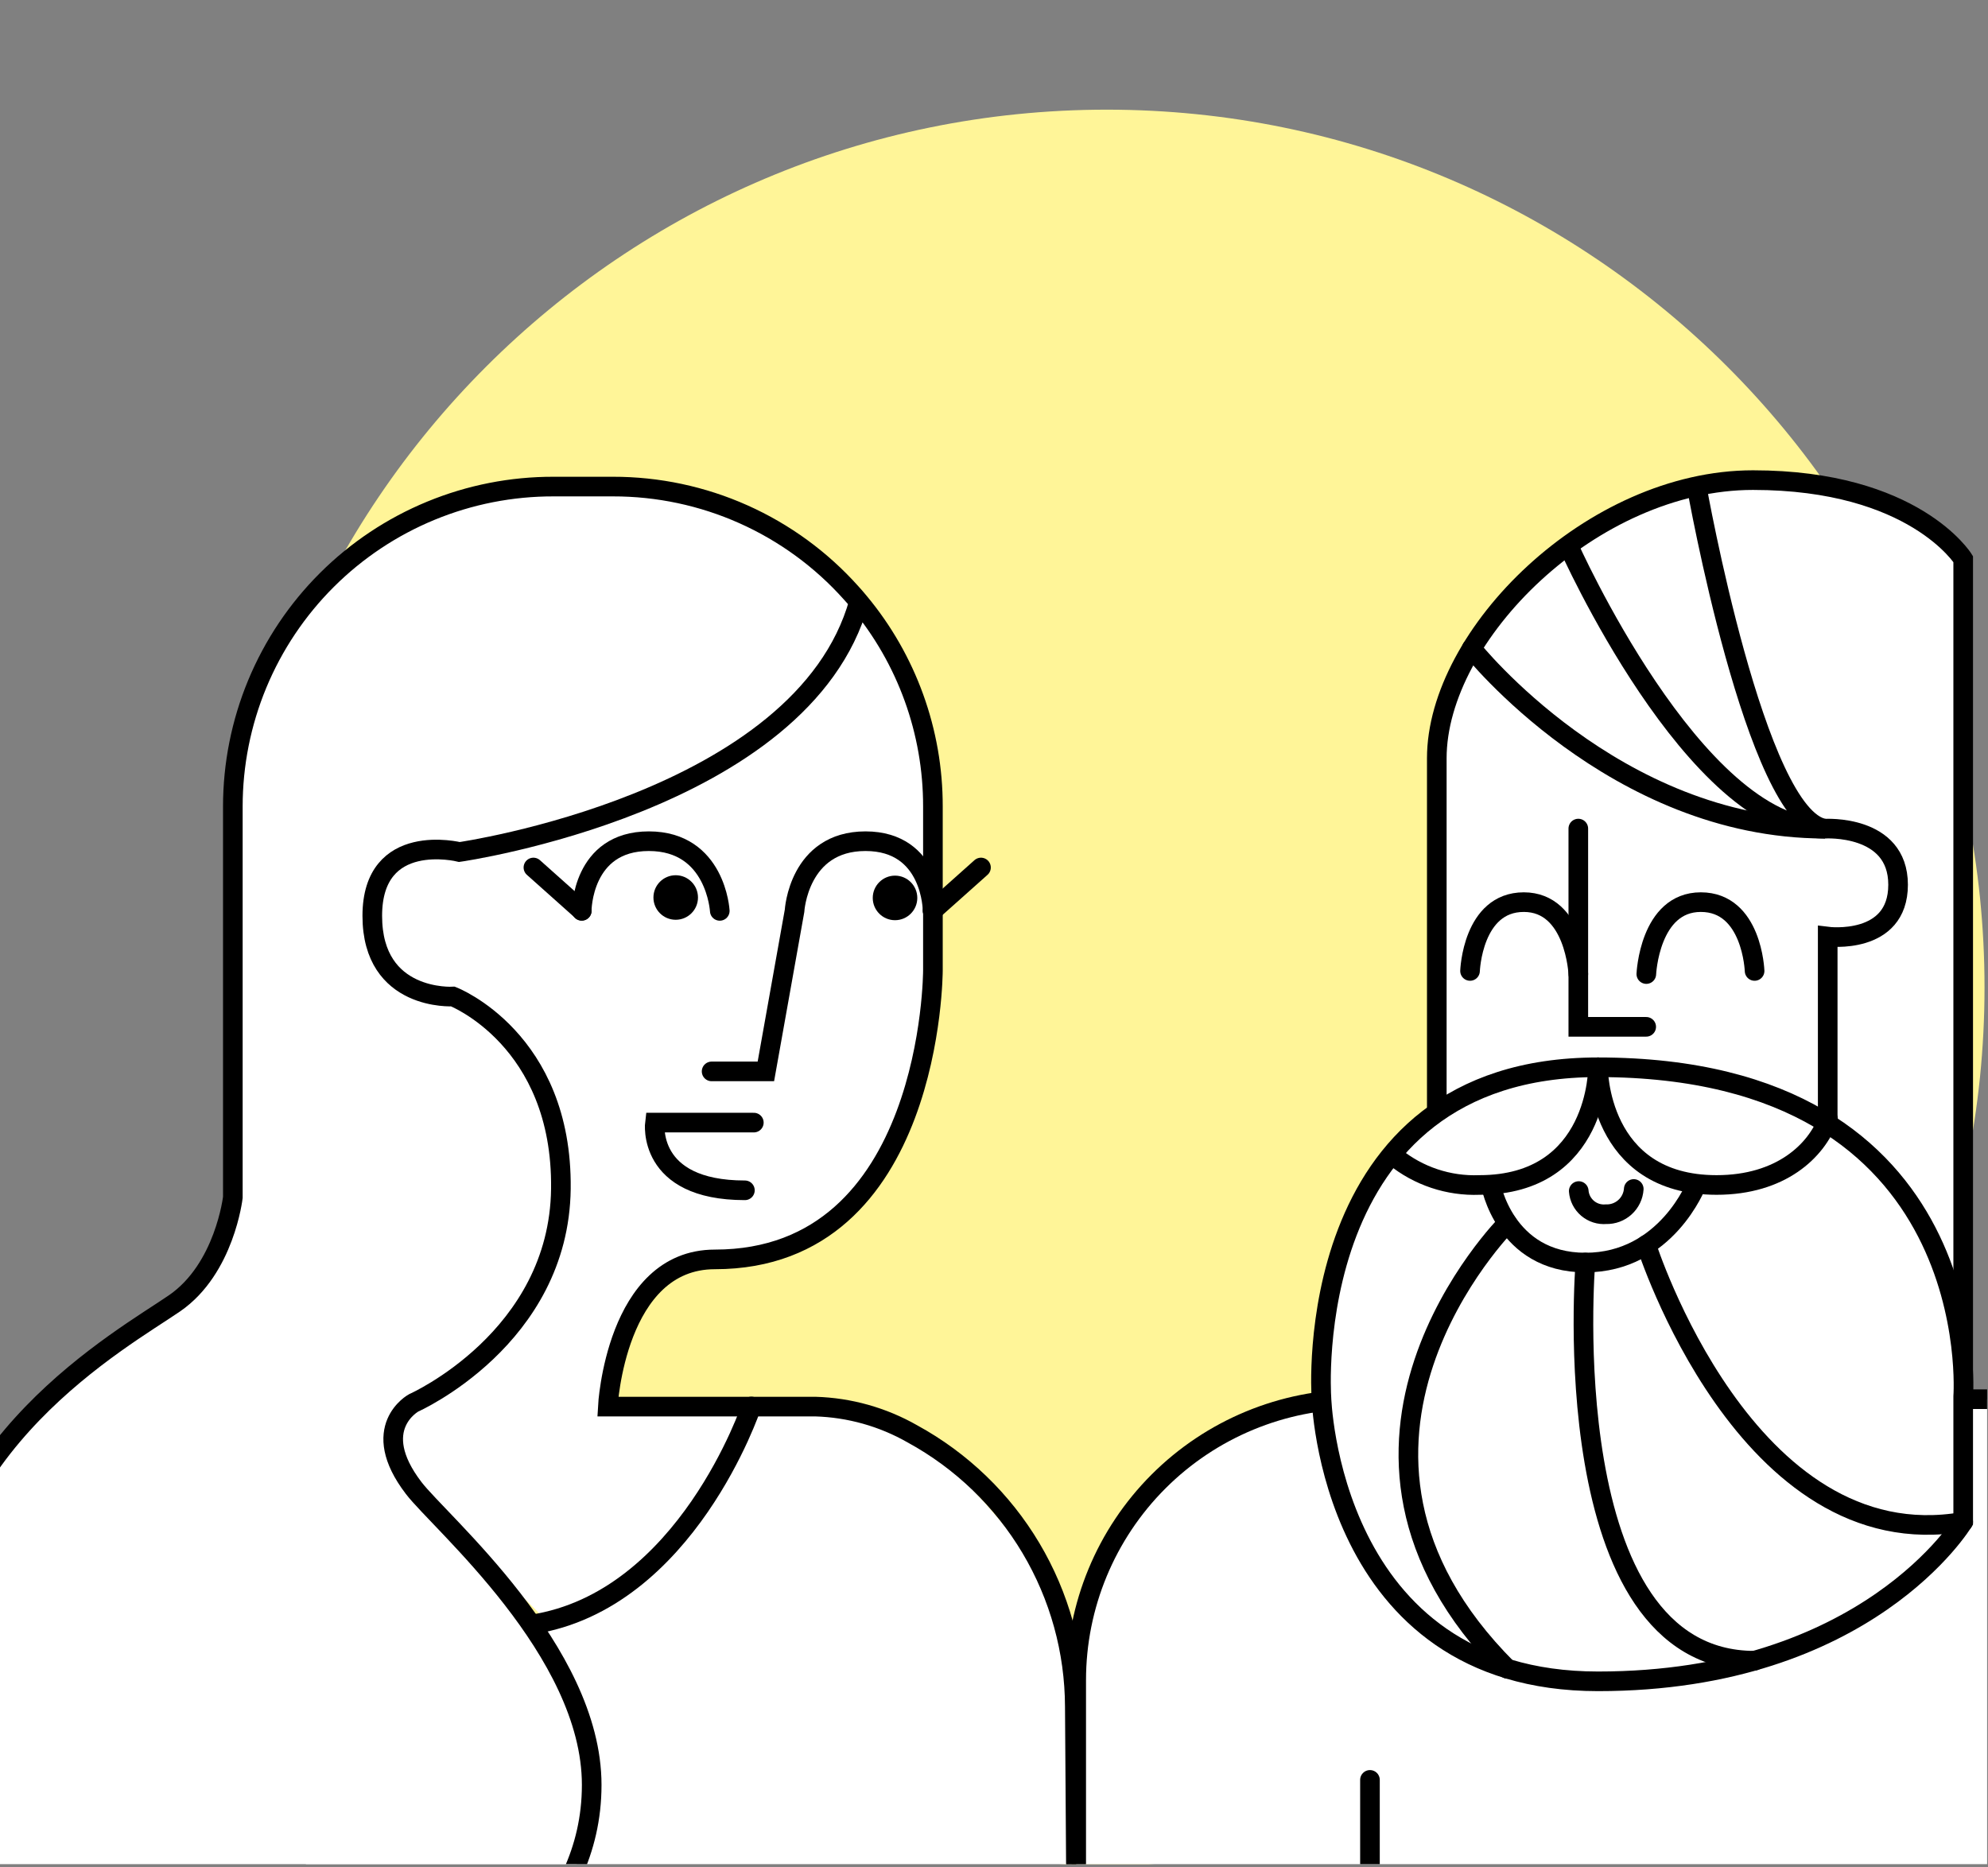 <svg width="132" height="124" viewBox="0 0 132 124" fill="none" xmlns="http://www.w3.org/2000/svg">
<rect x="0" y="0" width="132" height="124" fill="#808080" stroke="none"/>
<g clip-path="url(#clip0_3240_28826)">
<path d="M73.485 123.85C105.675 123.85 131.769 97.756 131.769 65.566C131.769 33.377 105.675 7.282 73.485 7.282C41.296 7.282 15.201 33.377 15.201 65.566C15.201 97.756 41.296 123.85 73.485 123.85Z" fill="#FFF598"/>
<path d="M71.555 134.321L70.617 109.815C70.704 107.771 70.088 105.759 68.871 104.114C65.978 100.205 60.309 93.395 55.976 93.395H49.897C49.897 93.395 45.082 107.574 32.832 108.258C20.582 108.942 20.849 108.61 20.849 108.61L18.777 166.816H54.36L54.53 127.48C54.53 127.48 55.494 125.923 56.341 127.402C56.545 129.698 56.94 131.973 57.52 134.204L71.555 134.321Z" fill="white"/>
<path d="M57.318 40.284C57.318 40.284 62.426 44.917 61.944 56.997L61.469 69.071C61.469 69.071 60.556 81.66 49.89 83.406C49.89 83.406 41.289 81.842 40.357 93.368H49.89C49.89 93.368 45.147 105.957 36.09 107.84C27.032 109.723 36.09 107.417 36.09 107.417C36.09 107.417 27.828 99.187 27.502 98.783C27.176 98.379 25.065 94.711 27.919 92.867C30.773 91.023 37.158 87.615 37.269 78.428C37.38 69.24 30.102 66.152 30.102 66.152C30.102 66.152 24.713 65.924 24.765 61.356C24.817 56.789 27.371 56.795 30.466 56.587C33.561 56.378 52.542 52.156 57.318 40.284Z" fill="white"/>
<path d="M56.823 39.717C56.823 39.717 55.683 50.487 30.851 56.502V56.788C30.851 56.788 24.719 55.4 24.719 60.795C24.719 66.191 30.075 66.151 30.075 66.151C30.075 66.151 37.243 68.973 37.243 80.004C37.243 91.035 27.169 93.394 27.169 93.394C27.169 93.394 24.4 95.017 26.993 98.027C29.587 101.037 40.24 110.257 39.263 120.077C38.285 129.896 25.091 136.066 25.755 140.627C26.42 145.189 34.702 154.311 33.763 161.556L32.31 165.805L-2.445 166.085C-2.445 166.085 -9.743 153.907 -5.495 146.974C-2.99 142.853 0.253 139.228 4.071 136.281C4.071 136.281 6.397 133.623 2.917 130.026C-0.562 126.429 -3.755 119.327 -4.68 111.919C-5.605 104.51 -1.65 94.326 12.444 86.116L15.434 80.03L15.695 50.774C15.695 50.774 17.845 32.321 38.266 32.321C52.157 32.295 56.823 39.717 56.823 39.717Z" fill="white"/>
<path d="M57.031 39.966C53.31 53.317 30.505 56.575 30.505 56.575C30.505 56.575 24.719 55.128 24.719 60.816C24.719 66.505 30.075 66.172 30.075 66.172C30.075 66.172 37.36 69 37.242 78.937C37.125 88.874 27.469 93.154 27.469 93.154C27.469 93.154 24.406 94.809 27.469 98.81C29.195 101.078 39.288 109.607 39.288 118.521C39.288 127.434 31.404 131.969 27.469 136.511C23.533 141.052 27.469 145.503 27.469 145.503C27.469 145.503 33.893 155.361 33.893 159.186C33.904 161.268 33.487 163.331 32.668 165.246C32.584 165.411 32.455 165.551 32.296 165.648C32.138 165.746 31.955 165.798 31.769 165.799L-2.217 166.08C-2.393 166.08 -2.566 166.034 -2.719 165.947C-2.872 165.86 -3 165.735 -3.091 165.584C-4.022 163.975 -7 157.896 -7 152.331C-7 145.652 -0.23 140.251 3.106 137.254C6.442 134.256 3.451 130.66 3.451 130.66C3.451 130.66 -4.687 123.375 -4.687 109.666C-4.687 95.956 8.123 88.932 11.603 86.534C14.919 84.241 15.46 79.51 15.46 79.51V53.558C15.46 50.763 16.011 47.996 17.082 45.414C18.154 42.833 19.723 40.488 21.702 38.515C23.68 36.541 26.029 34.977 28.613 33.912C31.197 32.847 33.966 32.303 36.76 32.31H40.702C43.687 32.306 46.639 32.933 49.365 34.15C52.09 35.367 54.527 37.147 56.516 39.373C56.692 39.568 56.868 39.764 57.031 39.966C60.214 43.779 61.953 48.591 61.944 53.558V64.439C61.944 64.439 61.944 83.628 47.466 83.628C40.872 83.628 40.357 93.402 40.357 93.402H54.132C56.398 93.467 58.613 94.089 60.582 95.213C63.838 96.991 66.556 99.611 68.453 102.798C70.35 105.986 71.356 109.625 71.366 113.334L71.548 139.671" stroke="black" stroke-width="1.303" stroke-miterlimit="10" stroke-linecap="round"/>
<path d="M47.25 71.144H50.853L52.756 60.485C52.756 60.485 53.017 55.858 57.467 55.858C61.917 55.858 61.924 60.485 61.924 60.485" stroke="black" stroke-width="1.303" stroke-miterlimit="10" stroke-linecap="round"/>
<path d="M65.136 57.605L61.924 60.471" stroke="black" stroke-width="1.303" stroke-miterlimit="10" stroke-linecap="round"/>
<path d="M38.624 60.485C38.624 60.485 38.624 55.858 43.081 55.858C47.538 55.858 47.792 60.485 47.792 60.485" stroke="black" stroke-width="1.303" stroke-miterlimit="10" stroke-linecap="round"/>
<path d="M35.418 57.605L38.63 60.471" stroke="black" stroke-width="1.303" stroke-miterlimit="10" stroke-linecap="round"/>
<path d="M35.327 107.867C45.583 106.29 49.89 93.395 49.89 93.395" stroke="black" stroke-width="1.303" stroke-miterlimit="10" stroke-linecap="round"/>
<path d="M44.866 61.076C45.683 61.076 46.345 60.414 46.345 59.597C46.345 58.78 45.683 58.118 44.866 58.118C44.049 58.118 43.387 58.78 43.387 59.597C43.387 60.414 44.049 61.076 44.866 61.076Z" fill="black"/>
<path d="M59.428 61.104C60.245 61.104 60.907 60.441 60.907 59.625C60.907 58.808 60.245 58.145 59.428 58.145C58.611 58.145 57.949 58.808 57.949 59.625C57.949 60.441 58.611 61.104 59.428 61.104Z" fill="black"/>
<path d="M49.46 79.04C42.905 79.04 43.485 74.544 43.485 74.544H50.053" stroke="black" stroke-width="1.303" stroke-miterlimit="10" stroke-linecap="round"/>
<path d="M71.458 150.951V111.568C71.458 106.62 73.424 101.874 76.923 98.375C80.422 94.876 85.168 92.91 90.116 92.91H137.342C142.291 92.91 147.036 94.876 150.535 98.375C154.034 101.874 156 106.62 156 111.568V143.735H91.66" fill="white"/>
<path d="M71.458 150.951V111.568C71.458 106.62 73.424 101.874 76.923 98.375C80.422 94.876 85.168 92.91 90.116 92.91H137.342C142.291 92.91 147.036 94.876 150.535 98.375C154.034 101.874 156 106.62 156 111.568V143.735H91.66" stroke="black" stroke-width="1.303" stroke-miterlimit="10" stroke-linecap="round"/>
<path d="M130.353 92.734V37.126C130.353 37.126 127.099 31.881 116.396 31.881C105.692 31.881 95.401 42.164 95.401 50.352V73.724" fill="white"/>
<path d="M130.353 92.734V37.126C130.353 37.126 127.099 31.881 116.396 31.881C105.692 31.881 95.401 42.164 95.401 50.352V73.724" stroke="black" stroke-width="1.303" stroke-miterlimit="10"/>
<path d="M104.797 55.02V68.184H109.305" stroke="black" stroke-width="1.303" stroke-miterlimit="10" stroke-linecap="round"/>
<path d="M109.313 64.68C109.313 64.68 109.52 59.904 112.932 59.904C116.343 59.904 116.502 64.474 116.502 64.474" stroke="black" stroke-width="1.303" stroke-miterlimit="10" stroke-linecap="round"/>
<path d="M104.797 64.68C104.797 64.68 104.59 59.904 101.178 59.904C97.767 59.904 97.608 64.474 97.608 64.474" stroke="black" stroke-width="1.303" stroke-miterlimit="10" stroke-linecap="round"/>
<path d="M97.716 43.062C97.716 43.062 107.207 55.027 121.15 55.027C121.15 55.027 126.03 54.71 126.03 58.749C126.03 62.788 121.357 62.195 121.357 62.195V74.732" stroke="black" stroke-width="1.303" stroke-miterlimit="10" stroke-linecap="round"/>
<path d="M106.105 70.87C86.221 70.87 87.737 92.754 87.737 92.754C87.737 92.754 88.213 111.645 106.105 111.645C123.998 111.645 130.353 101.045 130.353 101.045V92.733C130.353 92.733 131.979 70.87 106.105 70.87Z" fill="white" stroke="black" stroke-width="1.303" stroke-miterlimit="10" stroke-linecap="round"/>
<path d="M106.104 70.87C106.104 70.87 106.056 78.686 113.976 78.686C118.263 78.686 120.613 76.405 121.378 74.309" stroke="black" stroke-width="1.303" stroke-miterlimit="10" stroke-linecap="round"/>
<path d="M106.106 70.87C106.106 70.87 106.162 78.686 98.235 78.686C96.188 78.766 94.181 78.097 92.591 76.805" stroke="black" stroke-width="1.303" stroke-miterlimit="10" stroke-linecap="round"/>
<path d="M90.963 143.981V118.19" stroke="black" stroke-width="1.303" stroke-miterlimit="10" stroke-linecap="round"/>
<path d="M112.653 32.286C112.653 32.286 116.568 54.341 121.172 55.031C112.487 55.024 104.134 36.214 104.134 36.214" stroke="black" stroke-width="1.303" stroke-miterlimit="10"/>
<path d="M112.655 78.614C112.655 78.614 110.656 83.838 105.267 83.838C99.877 83.838 98.974 78.614 98.974 78.614" stroke="black" stroke-width="1.303" stroke-miterlimit="10"/>
<path d="M100.082 81.225C100.082 81.225 85.305 96.037 100.082 110.814" stroke="black" stroke-width="1.303" stroke-miterlimit="10" stroke-linecap="round"/>
<path d="M105.267 83.836C105.267 83.836 103.103 110.276 116.502 110.276" stroke="black" stroke-width="1.303" stroke-miterlimit="10" stroke-linecap="round"/>
<path d="M109.31 82.663C109.31 82.663 115.934 103.567 130.353 101.052" stroke="black" stroke-width="1.303" stroke-miterlimit="10" stroke-linecap="round"/>
<path d="M108.479 78.952C108.448 79.415 108.24 79.849 107.896 80.161C107.553 80.474 107.102 80.641 106.638 80.627C106.418 80.646 106.197 80.621 105.986 80.554C105.776 80.487 105.581 80.379 105.412 80.236C105.244 80.093 105.105 79.918 105.004 79.722C104.904 79.525 104.843 79.311 104.826 79.09" stroke="black" stroke-width="1.303" stroke-miterlimit="10" stroke-linecap="round"/>
</g>
<defs>
<clipPath id="clip0_3240_28826">
<rect width="131.941" height="123.503" fill="white" transform="translate(0 0.282)"/>
</clipPath>
</defs>
</svg>
